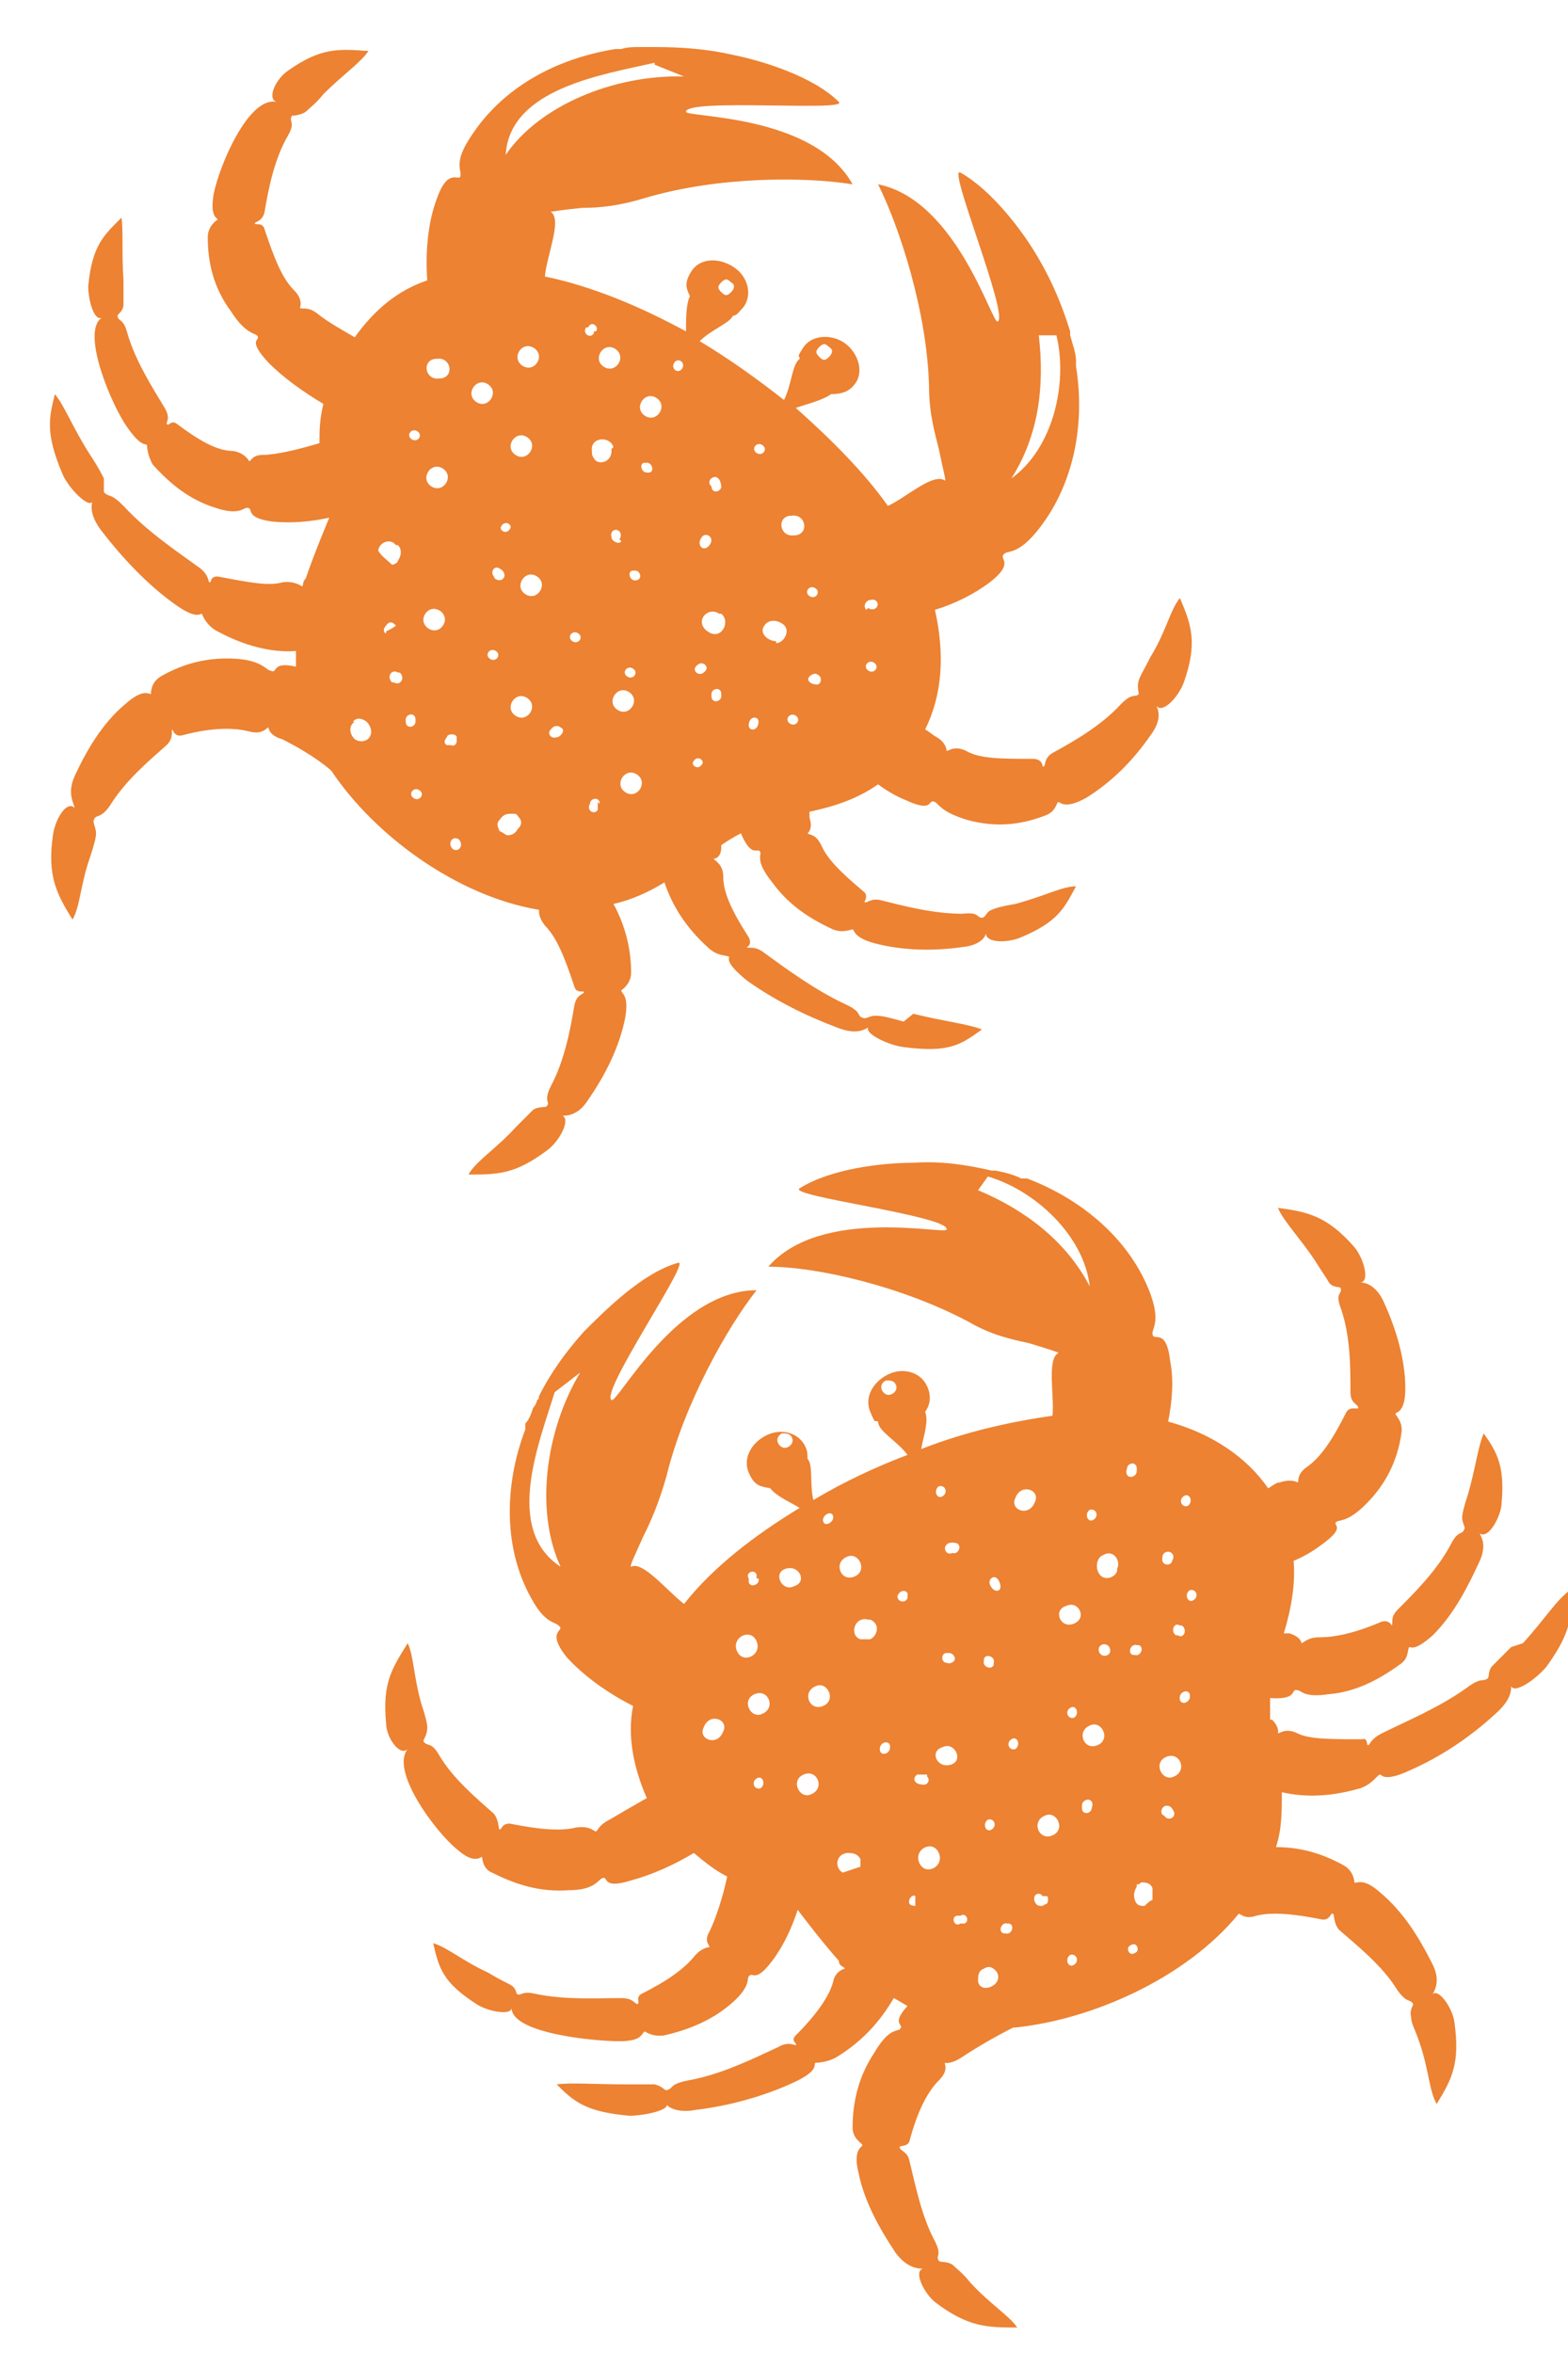 <?xml version="1.0" encoding="UTF-8"?>
<svg id="Layer_1" xmlns="http://www.w3.org/2000/svg" version="1.1" viewBox="0 0 80 120">
  <!-- Generator: Adobe Illustrator 29.0.1, SVG Export Plug-In . SVG Version: 2.1.0 Build 192)  -->
  <defs>
    <style>
      .st0 {
        fill: #ec8232;
      }
    </style>
  </defs>
  <path class="st0" d="M77.1,84c-.5.5-.8.8-1,1-.2.3-.1.5-.2.6-.3.2-.3-.1-1.1.5-1.4,1-3.1,1.7-4.3,2.3-.6.3-.6.6-.7.6-.1,0,0-.4-.3-.3-1.6,0-2.7,0-3.3-.3-.6-.3-.9,0-1,0,0,0,.1-.3-.3-.7,0,0,0,0-.1,0h0c0-.4,0-.8,0-1.1,0,0,0,0,0,0,0,0,0,0,0,0,1.5.1,1-.5,1.4-.4.2,0,.3.4,1.6.2,1.3-.1,2.5-.7,3.6-1.5.5-.3.4-.8.5-.9.1,0,.3.2,1.2-.6,1.1-1.1,1.8-2.5,2.4-3.8.4-.9,0-1.3,0-1.4.4.3,1-.7,1.1-1.4.2-2-.2-2.7-.9-3.7-.3.7-.4,1.7-.8,3.1-.2.6-.3,1-.3,1.2,0,.3.2.5.1.6-.1.3-.3,0-.7.8-.7,1.3-1.8,2.4-2.7,3.3-.4.4-.2.7-.3.8,0,0-.1-.3-.5-.2-1.4.6-2.4.8-3.2.8-.6,0-.8.3-.9.3,0,0,0-.3-.6-.5,0,0-.2,0-.3,0,.4-1.3.6-2.6.5-3.7.5-.2,1-.5,1.4-.8,1.4-1,.5-1,.8-1.2.2-.1.6,0,1.5-.9,1-1,1.6-2.2,1.8-3.6.1-.6-.3-.9-.3-1,0-.1.5,0,.5-1.3,0-1.5-.5-3.1-1.1-4.4-.4-.9-1-1-1.2-1,.5,0,.2-1.2-.3-1.8-1.4-1.6-2.4-1.8-3.9-2,.3.7,1.1,1.5,1.9,2.7.3.5.6.9.7,1.1.2.3.6.2.6.3.1.3-.3.2,0,1,.5,1.4.5,3,.5,4.3,0,.6.4.6.4.8,0,.1-.4-.1-.6.2-.7,1.4-1.3,2.3-2,2.8-.6.4-.4.8-.5.8,0,0-.3-.2-.9,0-.2,0-.4.2-.6.3-1.1-1.6-2.9-2.8-5.1-3.4.2-1,.3-2.1.1-3.1-.2-1.8-.9-.9-.9-1.4,0-.3.4-.6-.1-2-1-2.7-3.4-4.8-6.3-5.9,0,0-.2,0-.3,0-.4-.2-.8-.3-1.3-.4,0,0-.2,0-.2,0-1.3-.3-2.6-.5-4-.4-1.6,0-4.2.3-5.8,1.3-.7.4,7.6,1.4,7.5,2.1,0,.3-6.4-1.2-9.1,1.9,2.5,0,6.8,1,10.2,2.8,1.2.7,2.2.9,3.1,1.1,1,.3,1.6.5,1.5.5-.6.3-.2,2.2-.3,3.2,0,0,0,0,0,0-2.1.3-4.4.8-6.7,1.7.1-.6.4-1.4.2-1.9.3-.4.3-.9.1-1.3-.3-.7-1.2-1-2-.6s-1.2,1.2-.9,1.9.2.4.4.5c0,0,0,0,0,0,0,.5,1,1,1.5,1.7-1.6.6-3.3,1.4-4.8,2.3h0c-.2-.8,0-1.8-.3-2.1,0,0,0,0,0,0,0-.2,0-.4-.1-.6-.3-.7-1.2-1-2-.6s-1.2,1.2-.9,1.9.6.7,1.1.8c.3.4,1,.7,1.5,1-2.3,1.4-4.4,3-5.9,4.9-.9-.7-2.1-2.2-2.7-1.9-.1,0,.2-.6.6-1.5.4-.8.8-1.7,1.2-3.1.9-3.7,3.1-7.6,4.6-9.5-4.1,0-7.1,5.8-7.4,5.6-.6-.4,4.1-7.2,3.4-7-1.8.5-3.7,2.4-4.8,3.5-.9,1-1.7,2.1-2.3,3.3,0,0,0,.2-.1.2,0,.1-.1.3-.2.4-.1.3-.2.6-.4.8,0,0,0,.2,0,.3-1.1,2.9-1.1,6.1.3,8.6.7,1.3,1.2,1.2,1.4,1.4.4.3-.7.2.4,1.6.9,1,2.2,1.9,3.4,2.5-.3,1.5,0,3.1.7,4.7-.7.4-1.4.8-1.9,1.1-.6.3-.6.6-.7.6-.1,0-.3-.3-1-.2-.8.2-1.9.1-3.4-.2-.4,0-.4.3-.5.3-.1,0,0-.4-.3-.8-.9-.8-2.1-1.8-2.8-3-.4-.7-.6-.4-.8-.7,0-.1.2-.3.2-.7,0-.2-.1-.6-.3-1.2-.4-1.4-.4-2.5-.7-3.1-.8,1.3-1.3,2-1.1,4.1,0,.7.7,1.7,1.1,1.3-.9,1.1,1.4,4.2,2.5,5.1.9.8,1.2.4,1.3.4,0,0,0,.6.5.8,1.2.6,2.4,1,3.9.9,1.3,0,1.5-.5,1.7-.6.4-.2-.1.6,1.5.1,1.1-.3,2.2-.8,3.2-1.4.6.5,1.1.9,1.7,1.2-.2,1-.6,2.2-.9,2.8-.3.5,0,.7,0,.8,0,0-.4,0-.8.5-.5.6-1.3,1.2-2.7,1.9-.3.2,0,.5-.2.5-.1,0-.2-.3-.8-.3-1.2,0-2.8.1-4.3-.2-.8-.2-.8.1-1,0-.1,0,0-.3-.4-.5-.2-.1-.6-.3-1.1-.6-1.3-.6-2.1-1.3-2.8-1.5.3,1.3.5,2,2.2,3.1.6.4,1.8.6,1.8.2,0,1.3,4.2,1.7,5.5,1.7,1.2,0,1.1-.4,1.3-.5,0,0,.4.3,1,.2,1.3-.3,2.5-.8,3.5-1.7.9-.8.7-1.2.8-1.3.2-.3.3.4,1.2-.8.6-.8,1-1.7,1.3-2.6,0,0,0,0,0,0,0,0,1.2,1.6,2.1,2.6,0,.3.3.3.3.4,0,0-.5.1-.6.7-.2.7-.8,1.6-1.9,2.7-.3.3.1.4,0,.5-.1,0-.4-.2-.9.1-1.3.6-2.9,1.4-4.6,1.7-1,.2-.7.4-1.1.5-.1,0-.2-.2-.6-.3-.3,0-.7,0-1.4,0-1.7,0-2.8-.1-3.6,0,.9.9,1.5,1.4,3.7,1.6.8,0,2.1-.3,1.9-.6,0,.1.5.5,1.5.3,1.7-.2,3.5-.7,5-1.4,1.3-.6,1-.9,1.1-1,0,0,.6,0,1.1-.3,1.3-.8,2.2-1.8,2.9-3,.2.1.5.3.7.4-.9,1-.1.9-.4,1.2-.2.1-.6,0-1.3,1.2-.8,1.2-1.1,2.5-1.1,3.8,0,.6.5.8.5.9,0,.1-.5.2-.2,1.4.3,1.5,1.1,2.9,1.9,4.1.6.8,1.2.8,1.4.8-.5.1,0,1.2.6,1.7,1.7,1.3,2.7,1.3,4.2,1.3-.4-.6-1.4-1.2-2.4-2.3-.4-.5-.7-.7-.9-.9-.3-.2-.6-.1-.7-.2-.2-.3.2-.2-.2-1-.7-1.3-1-2.9-1.3-4.1-.1-.5-.5-.5-.5-.7,0-.1.4,0,.5-.3.4-1.5.9-2.5,1.5-3.1.5-.5.3-.8.3-.9,0,0,.3.1.9-.3.6-.4,1.6-1,2.6-1.5h.1c3.9-.4,8.7-2.5,11.4-5.8.1,0,.3.3.9.1.8-.2,1.9-.1,3.4.2.4,0,.4-.4.5-.3.1,0,0,.4.3.8.9.8,2.2,1.8,3,3.1.5.7.6.4.8.7,0,.1-.2.3-.1.7,0,.3.2.6.4,1.2.5,1.4.5,2.5.9,3.2.8-1.3,1.2-2.1.9-4.2-.1-.7-.8-1.7-1.1-1.4.1-.2.4-.7,0-1.5-.7-1.4-1.5-2.7-2.7-3.7-.9-.8-1.2-.4-1.3-.5,0,0,0-.6-.6-.9-1.1-.6-2.2-.9-3.4-.9.3-.9.3-1.8.3-2.8,1.3.3,2.6.2,4-.2.6-.2.9-.7,1-.7.1,0,.2.4,1.5-.2,1.6-.7,3.1-1.7,4.4-2.9.8-.7.8-1.2.8-1.4.2.4,1.3-.4,1.8-1,1.3-1.8,1.3-2.6,1.2-3.9-.7.5-1.3,1.5-2.4,2.7ZM48.7,84.5c.1.2-.2.4-.4.3-.3,0-.3-.5,0-.5.2,0,.3,0,.4.2ZM53.2,96.7c0,0,.1,0,.2,0,.1,0,.1.3,0,.4,0,0-.1,0-.2.1-.2,0-.3,0-.4-.2-.1-.2,0-.5.3-.4ZM45.8,81.4h0c.1-.4.6-.3.5,0,0,0,0,0,0,.1-.1.3-.6.2-.5-.2ZM54.6,99.7c.3-.1.5.3.2.5s-.5-.3-.2-.5ZM37.6,84.2h0c-.3-.7.7-1.2,1-.5h0c.3.7-.7,1.2-1,.5ZM41.4,91.5c-.6.3-1.1-.7-.4-1s1.1.7.4,1ZM38.9,87.4c-.6.3-1.1-.7-.4-1s1.1.7.4,1ZM43.2,94.5c.3,0,.5,0,.7.3,0,.1,0,.3,0,.4h0c-.3.1-.6.2-.9.3-.4-.2-.4-.9.2-1ZM38.7,80.5c.1.3-.4.5-.5.2v-.2c-.2-.3.3-.5.4-.2v.2ZM41.6,86c.6-.3,1.1.7.4,1s-1.1-.7-.4-1ZM47.9,94.5h0c.3.7-.7,1.2-1,.5h0c-.3-.7.7-1.2,1-.5ZM44.9,89.3h0c-.1-.4.4-.6.5-.3h0c.1.4-.4.6-.5.3ZM49.2,98.1h-.2c-.3.2-.5-.3-.2-.4h.2c.3-.2.5.3.2.4ZM40.5,80.9c-.6.3-1.1-.7-.4-.9s1.1.7.4.9ZM46.8,97.2c-.1,0-.3,0-.4-.1h0c-.1-.3.2-.5.3-.4,0,.2,0,.4,0,.6ZM49.9,101c0-.2,0-.5.3-.6h0c.3-.2.5,0,.6.1.2.2.2.6-.2.8h0c-.4.2-.7,0-.7-.3ZM43.2,79.4c.6-.3,1.1.7.4,1s-1.1-.7-.4-1ZM42,77.6h0c-.1-.3.4-.6.5-.3h0c.1.3-.4.6-.5.3ZM51.4,98.1s0,0,.1,0c.3.1.1.6-.2.5,0,0,0,0-.1,0-.3-.1-.1-.6.2-.5ZM44.3,82.6s0,0,.1,0c.5.2.4.8,0,1,0,0-.2,0-.4,0,0,0,0,0-.1,0-.6-.2-.3-1.2.4-1ZM47.3,90.6c.2.2,0,.5-.3.4-.3,0-.5-.3-.2-.5.2,0,.4,0,.5,0ZM48.1,89.1c.6-.3,1.1.7.4.9s-1.1-.7-.4-.9ZM50.4,92.8c.3-.1.5.3.2.5s-.5-.3-.2-.5ZM38.8,91.2c-.3.1-.5-.3-.2-.5s.5.3.2.5ZM35.9,88.1h0c.3-.8,1.3-.4,1,.2h0c-.3.8-1.3.4-1-.2ZM59.6,92.1c.1,0,.2.1.3.3.1.3-.3.5-.5.2,0,0,0,0,0,0-.3-.1-.1-.6.2-.5ZM59.9,90.6c-.6.3-1.1-.7-.4-1s1.1.7.4,1ZM56.1,84.3c-.2-.4.3-.6.5-.3.2.4-.3.6-.5.3ZM52.8,76.6h0c-.3.8-1.3.4-1-.2h0c.3-.8,1.3-.4,1,.2ZM54.4,81.9h0c.6-.3,1.1.6.4.9s-1.1-.7-.4-.9ZM54.8,87.6c-.3.1-.5-.3-.2-.5s.5.3.2.5ZM55.6,88c.6-.3,1.1.7.4,1s-1.1-.7-.4-1ZM60.7,81.1c.3-.1.5.3.2.5s-.5-.3-.2-.5ZM59.3,79.6c0-.2,0-.3.1-.4.3-.2.6.1.4.4,0,.2-.4.3-.5,0ZM57.8,75.3c-.3.1-.4-.2-.3-.4,0-.3.5-.4.5,0,0,.2,0,.3-.2.4ZM60.2,82.9h.1c.3.2.1.7-.2.5h-.1c-.3-.2-.1-.7.2-.5ZM60.2,86.7h0c-.1-.4.4-.6.5-.3h0c.1.4-.4.6-.5.3ZM57,80.1c-.1.4-.8.6-1,0-.1-.3,0-.7.3-.8.5-.3.9.3.7.7ZM55.6,77c.3-.1.5.3.2.5s-.5-.3-.2-.5ZM58,83.9s0,0,.1,0c.3.1.1.6-.2.5,0,0,0,0-.1,0-.3-.1-.1-.6.2-.5ZM60.6,76.8c-.3.1-.5-.3-.2-.5s.5.3.2.5ZM55.2,92.2c0-.2,0-.3.2-.4.3-.1.4.2.3.4,0,.3-.5.4-.5,0ZM47.9,75.8c.3-.1.5.3.2.5s-.5-.3-.2-.5ZM50.5,80.8c-.1-.3.3-.6.5-.1s-.3.6-.5.1ZM48.8,78.7c.3.1.1.6-.2.5,0,0,0,0,0,0-.5.2-.6-.7.2-.5ZM50.7,84.8s0,0,0,.1c-.1.3-.6.1-.5-.2,0,0,0,0,0-.1.1-.3.6-.1.5.2ZM51.8,89.2c-.3.1-.5-.3-.2-.5s.5.3.2.5ZM53.3,92.6c.6-.3,1.1.7.4,1s-1.1-.7-.4-1ZM58,96.1c0,0,.2,0,.2-.1h0c.2,0,.5,0,.6.3h0c0,.3,0,.4,0,.6-.1,0-.3.2-.4.3-.2,0-.4,0-.5-.3h0c-.1-.3,0-.5.1-.7,0,0,0,0,0,0ZM57.7,99.2h0c.3-.2.5.3.2.4h0c-.3.2-.5-.3-.2-.4ZM55.6,65.6c-1.2-2.3-3.3-3.9-5.7-4.9l.5-.7c2.4.7,4.9,3,5.2,5.6ZM45.2,70.4c.2,0,.4,0,.5.2s0,.4-.2.5-.4,0-.5-.2,0-.4.2-.5ZM39.9,73.1c.2,0,.4,0,.5.2s0,.4-.2.5-.4,0-.5-.2,0-.4.2-.5ZM28.3,71l1.3-1c-1.8,3-2.3,7.1-1,9.9-2.9-1.9-1.1-6.3-.3-8.9Z"/>
  <path class="st0" d="M46.1,52.1c-.7-.2-1.1-.3-1.4-.3-.4,0-.5.2-.7.1-.3-.1,0-.3-.9-.7-1.5-.7-3-1.8-4.1-2.6-.5-.4-.8-.2-.9-.3,0,0,.3-.1.1-.5-.9-1.4-1.3-2.3-1.3-3.1,0-.6-.4-.8-.5-.9,0,0,.4,0,.4-.6,0,0,0,0,0-.1h0c.3-.2.6-.4,1-.6,0,0,0,0,0,0,0,0,0,0,0,0,.6,1.4.9.6,1,1,0,.2-.2.5.6,1.5.8,1.1,1.8,1.8,3.1,2.4.5.2.9,0,1,0,.1,0,0,.4,1.1.7,1.5.4,3.1.4,4.5.2,1-.1,1.2-.6,1.2-.7,0,.5,1.1.5,1.8.2,1.9-.8,2.2-1.5,2.8-2.6-.7,0-1.6.5-3.1.9-.6.1-1,.2-1.2.3-.3.1-.3.4-.5.4-.3,0-.1-.3-1-.2-1.5,0-3-.4-4.2-.7-.5-.1-.7.2-.8.1,0,0,.2-.3,0-.5-1.2-1-1.9-1.7-2.2-2.4-.3-.6-.6-.5-.7-.6,0,0,.3-.2.1-.8,0,0,0-.2,0-.3,1.4-.3,2.5-.7,3.5-1.4.4.3.9.6,1.4.8,1.5.7,1.1-.1,1.5.1.2.1.3.5,1.6.9,1.4.4,2.7.3,4-.2.6-.2.6-.7.7-.7.1,0,.3.4,1.4-.2,1.3-.8,2.4-1.9,3.3-3.2.6-.8.4-1.3.3-1.5.3.4,1.1-.4,1.4-1.2.7-2,.4-2.9-.2-4.3-.5.6-.7,1.7-1.5,3-.3.6-.5.9-.6,1.2-.1.3,0,.6,0,.7-.2.2-.3-.1-.9.5-1,1.1-2.4,1.9-3.5,2.5-.5.3-.3.7-.5.7,0,0,0-.4-.5-.4-1.6,0-2.7,0-3.4-.4-.6-.3-.9,0-1,0,0,0,0-.4-.5-.7-.2-.1-.4-.3-.6-.4.9-1.8,1-3.9.5-6.1,1-.3,2-.8,2.8-1.4,1.4-1.1.3-1.2.8-1.5.2-.1.7,0,1.6-1.1,1.8-2.2,2.5-5.3,2-8.4,0,0,0-.2,0-.3,0-.4-.2-.9-.3-1.3,0,0,0-.2,0-.2-.4-1.3-.9-2.5-1.6-3.7-.8-1.4-2.4-3.5-4-4.4-.7-.4,2.5,7.3,1.9,7.6-.3.1-2.1-6.2-6.1-7,1.1,2.2,2.5,6.5,2.6,10.3,0,1.4.3,2.4.5,3.2.2,1,.4,1.7.3,1.6-.6-.4-2,.9-2.9,1.3,0,0,0,0,0,0-1.2-1.7-2.9-3.4-4.7-5,.6-.2,1.4-.4,1.8-.7.5,0,.9-.1,1.2-.5.5-.6.2-1.6-.5-2.1s-1.7-.4-2.1.2-.2.4-.2.6c0,0,0,0,0,0-.4.3-.4,1.3-.8,2.1-1.4-1.1-2.8-2.1-4.3-3h0c.6-.6,1.5-.9,1.7-1.3,0,0,0,0,0,0,.2,0,.3-.2.5-.4.5-.6.3-1.6-.5-2.1s-1.7-.4-2.1.2-.3.9-.1,1.3c-.2.4-.2,1.2-.2,1.8-2.4-1.3-4.8-2.3-7.2-2.8.1-1.1.9-2.9.3-3.3,0,0,.6-.1,1.6-.2.9,0,1.9-.1,3.2-.5,3.7-1.1,8.1-1.1,10.6-.7-2-3.6-8.5-3.4-8.5-3.7,0-.7,8.3,0,7.8-.5-1.3-1.3-3.9-2.1-5.4-2.4-1.3-.3-2.6-.4-4-.4,0,0-.2,0-.3,0-.2,0-.3,0-.5,0-.3,0-.6,0-.9.1,0,0-.2,0-.3,0-3.1.5-5.8,2-7.4,4.5-.8,1.2-.5,1.6-.5,1.9,0,.5-.6-.5-1.2,1.2-.5,1.3-.6,2.9-.5,4.2-1.5.5-2.7,1.5-3.7,2.9-.7-.4-1.4-.8-1.9-1.2-.5-.4-.8-.2-.9-.3,0,0,.2-.4-.3-.9-.6-.6-1-1.6-1.5-3.1-.1-.4-.5-.2-.5-.3,0-.1.4-.1.5-.6.2-1.2.5-2.7,1.2-3.9.4-.7,0-.7.2-1,0,0,.4,0,.7-.2.2-.2.5-.4.9-.9,1-1,1.9-1.6,2.3-2.2-1.5-.1-2.4-.2-4.1,1-.6.4-1.1,1.4-.6,1.6-1.4-.3-2.9,3.2-3.2,4.7-.2,1.2.2,1.2.2,1.3,0,0-.5.3-.5.9,0,1.3.3,2.6,1.2,3.8.7,1.1,1.2,1.1,1.3,1.2.3.3-.6.1.6,1.4.8.8,1.8,1.5,2.8,2.1-.2.8-.2,1.4-.2,2-1,.3-2.2.6-2.9.6-.6,0-.6.4-.7.3,0,0-.2-.4-.8-.5-.8,0-1.7-.5-2.9-1.4-.3-.2-.4.2-.5,0,0-.1.2-.3-.1-.8-.6-1-1.5-2.4-1.9-3.8-.2-.8-.5-.6-.5-.9,0-.1.3-.2.3-.6,0-.2,0-.6,0-1.2-.1-1.5,0-2.5-.1-3.2-.9.9-1.5,1.4-1.7,3.5,0,.7.3,1.8.7,1.6-1.1.7.5,4.5,1.3,5.6.7,1,.9.8,1,.9,0,0,0,.5.3,1,.9,1,1.9,1.8,3.2,2.2,1.2.4,1.4,0,1.6,0,.4,0-.2.5,1.3.7,1,.1,2,0,2.9-.2,0,0,0,0,0,0,0,0-.8,1.9-1.2,3.1-.2.2-.1.4-.2.4,0,0-.4-.3-1-.2-.7.2-1.7,0-3.3-.3-.4,0-.3.3-.4.3-.1,0,0-.4-.6-.8-1.1-.8-2.6-1.8-3.8-3.1-.7-.7-.7-.4-1-.7,0-.1,0-.3,0-.7-.1-.2-.3-.6-.7-1.2-.9-1.4-1.3-2.5-1.8-3.1-.3,1.2-.5,2,.4,4.1.3.7,1.3,1.7,1.5,1.4,0,.1-.2.6.5,1.5,1,1.3,2.3,2.7,3.7,3.7,1.1.8,1.3.5,1.4.5,0,0,.2.6.8.9,1.3.7,2.7,1.1,4,1,0,.3,0,.5,0,.8-1.3-.3-.9.4-1.3.2-.2,0-.4-.5-1.7-.6-1.4-.1-2.7.2-3.9.9-.5.3-.5.8-.5.9-.1,0-.4-.3-1.3.5-1.2,1-2,2.4-2.6,3.7-.4.9,0,1.4,0,1.6-.4-.4-1,.6-1.1,1.4-.3,2.1.2,3,1,4.3.4-.7.4-1.8.9-3.2.2-.6.3-1,.3-1.2,0-.3-.2-.6-.1-.7.1-.3.3,0,.8-.7.8-1.3,2-2.3,2.9-3.1.4-.4.2-.7.3-.8,0,0,.1.4.5.3,1.5-.4,2.6-.4,3.4-.2.7.2.9-.2,1-.2,0,0,0,.4.7.6.6.3,1.7.9,2.5,1.6h0c2.2,3.3,6.4,6.4,10.6,7.1,0,.2,0,.4.3.8.6.6,1,1.6,1.5,3.1.1.4.5.2.5.3,0,.1-.4.1-.5.7-.2,1.2-.5,2.8-1.2,4.1-.4.8,0,.8-.2,1,0,.1-.4,0-.7.2-.2.2-.5.5-.9.9-1,1.1-2,1.7-2.4,2.4,1.5,0,2.4,0,4.1-1.3.6-.5,1.1-1.5.7-1.7.2,0,.8,0,1.3-.8.9-1.3,1.6-2.7,1.9-4.2.2-1.2-.2-1.2-.2-1.4,0,0,.5-.3.5-.9,0-1.2-.3-2.4-.9-3.5.9-.2,1.8-.6,2.6-1.1.4,1.2,1.1,2.3,2.2,3.3.5.5,1,.4,1.1.5,0,.1-.2.3.9,1.2,1.4,1,3,1.8,4.6,2.4,1,.4,1.4.1,1.6,0-.2.3,1,.9,1.8,1,2.3.3,2.9-.1,4-.9-.8-.3-1.9-.4-3.5-.8ZM31.7,27.6c-.1.2-.5,0-.5-.2-.1-.3.2-.5.4-.3.1.1.1.3,0,.4ZM23.3,37.6c0,0,0,.1,0,.2,0,.1-.1.3-.3.2,0,0-.1,0-.2,0-.2-.1-.1-.3,0-.4,0-.2.5-.2.5,0ZM32.9,23.6h.1c.3,0,.4.5.1.5,0,0,0,0-.1,0-.3,0-.4-.5-.1-.5ZM21.4,40.3c.3.2,0,.6-.3.4s0-.6.3-.4ZM26.5,17.9h0c.4-.6,1.3,0,.9.6h0c-.4.6-1.3,0-.9-.6ZM22,24.8c-.6-.4,0-1.3.6-.9s0,1.3-.6.9ZM24.3,20.5c-.6-.4,0-1.3.6-.9s0,1.3-.6.9ZM20.3,27.8c.2.2.2.5,0,.8,0,.1-.2.2-.3.2h0c-.2-.2-.5-.4-.7-.7,0-.4.6-.7.9-.3ZM30.3,17c-.2.3-.6,0-.4-.3h.1c.2-.4.6,0,.4.2h-.1ZM26.9,22.3c.6.4,0,1.3-.6.9s0-1.3.6-.9ZM22.6,31.9h0c-.4.6-1.3,0-.9-.6h0c.4-.6,1.3,0,.9.6ZM25.6,26.8h0c.2-.3.6,0,.4.2h0c-.2.3-.6,0-.4-.2ZM20.1,34.8h-.1c-.3-.3,0-.7.3-.5h.1c.3.3,0,.7-.3.5ZM30.8,18.7c-.6-.4,0-1.3.6-.9s0,1.3-.6.9ZM19.7,32.3c-.1,0-.2-.2,0-.4h0c.2-.3.4-.1.5,0-.1.1-.3.2-.5.3ZM18,36.8c.2-.2.4-.2.7,0h0c.2.2.3.5.2.7-.1.3-.5.4-.8.2h0c-.3-.3-.3-.7,0-.9ZM33.5,20.3c.6.4,0,1.3-.6.9s0-1.3.6-.9ZM34.4,18.5h0c.2-.3.6,0,.4.3h0c-.2.3-.6,0-.4-.3ZM21.2,36.7s0,0,0,.1c0,.3-.5.4-.5,0,0,0,0,0,0-.1,0-.3.5-.4.5,0ZM31.2,22.9s0,0,0,.1c0,.5-.5.7-.8.5,0,0-.2-.2-.2-.4,0,0,0,0,0-.1-.1-.7.9-.8,1.1-.2ZM25.7,29.4c0,.3-.5.2-.5,0-.2-.2,0-.6.3-.4.2.1.3.3.2.5ZM27.4,29.4c.6.4,0,1.3-.6.9s0-1.3.6-.9ZM25.3,33.2c.3.2,0,.6-.3.4s0-.6.3-.4ZM21,22.4c-.3-.2,0-.6.3-.4s0,.6-.3.4ZM22.2,18.3h.1c.7-.1.9.9.2,1h-.1c-.7.1-.9-.9-.2-1ZM30.5,40.9c0,.2,0,.3,0,.4-.2.3-.6,0-.4-.3,0,0,0,0,0,0,0-.3.5-.4.5,0ZM31.9,40.4c-.6-.4,0-1.3.6-.9s0,1.3-.6.9ZM35.5,34c.3-.4.7,0,.5.2-.3.4-.7,0-.5-.2ZM40.6,27.3h-.1c-.7.1-.9-.9-.2-1h.1c.7-.1.9.9.2,1ZM36.8,31.3h0c.5.4,0,1.4-.7.9s0-1.3.6-.9ZM32,34.5c-.3-.2,0-.6.3-.4s0,.6-.3.4ZM32.1,35.3c.6.4,0,1.3-.6.9s0-1.3.6-.9ZM40.6,36.5c.3.2,0,.6-.3.4s0-.6.3-.4ZM41.3,34.5c.1-.1.3-.2.4-.1.3.1.2.6-.1.5-.2,0-.5-.2-.3-.4ZM44.2,31.1c-.2-.2,0-.5.2-.5.3-.1.5.2.3.4-.1.1-.3.1-.4,0ZM38.7,36.8h0c0,.5-.5.5-.5.2h0c0-.5.5-.5.5-.2ZM35.4,38.8h0c.2-.3.6,0,.4.2h0c-.2.3-.6,0-.4-.2ZM39.6,32.7c-.4,0-.9-.4-.6-.8.2-.3.6-.3.9-.1.5.3.1,1-.3,1ZM41.6,30c.3.2,0,.6-.3.4s0-.6.3-.4ZM36.8,35.4s0,0,0,.1c0,.3-.5.4-.5,0,0,0,0,0,0-.1,0-.3.5-.4.5,0ZM44.3,34.2c-.3-.2,0-.6.3-.4s0,.6-.3.4ZM28.2,37.1c.1-.1.3-.1.4,0,.3.1,0,.5-.2.5-.3.1-.5-.2-.3-.4ZM38.9,22.7c.3.2,0,.6-.3.4s0-.6.3-.4ZM35.8,27.4c.2-.3.7,0,.4.4s-.7,0-.4-.4ZM36.8,24.8c0,.3-.5.4-.5,0,0,0,0,0,0,0-.4-.3.4-.9.5,0ZM32.5,29.6s0,0-.1,0c-.3,0-.4-.5-.1-.5,0,0,0,0,.1,0,.3,0,.4.5,0,.5ZM29.2,32.7c-.3-.2,0-.6.3-.4s0,.6-.3.4ZM26.9,35.6c.6.4,0,1.3-.6.9s0-1.3.6-.9ZM26.2,41.5c0,0,.2,0,.2.1h0c.2.2.3.4,0,.7h0c-.1.2-.3.3-.5.3-.1,0-.3-.2-.4-.2-.1-.2-.2-.4,0-.6h0c.2-.3.4-.3.6-.3,0,0,0,0,0,0ZM23.4,42.8h0c.3.3,0,.7-.3.5h0c-.3-.3,0-.7.3-.5ZM51.6,24.4c1.4-2.2,1.7-4.7,1.4-7.3h.9c.6,2.5-.2,5.8-2.3,7.3ZM42.3,17.7c.2.1.2.3,0,.5s-.3.2-.5,0-.2-.3,0-.5.3-.2.5,0ZM37.3,14.4c.2.1.2.3,0,.5s-.3.2-.5,0-.2-.3,0-.5.3-.2.5,0ZM33.4,3.3l1.5.6c-3.6-.1-7.4,1.5-9.1,4,.2-3.4,5-4.1,7.6-4.7Z"/>
</svg>